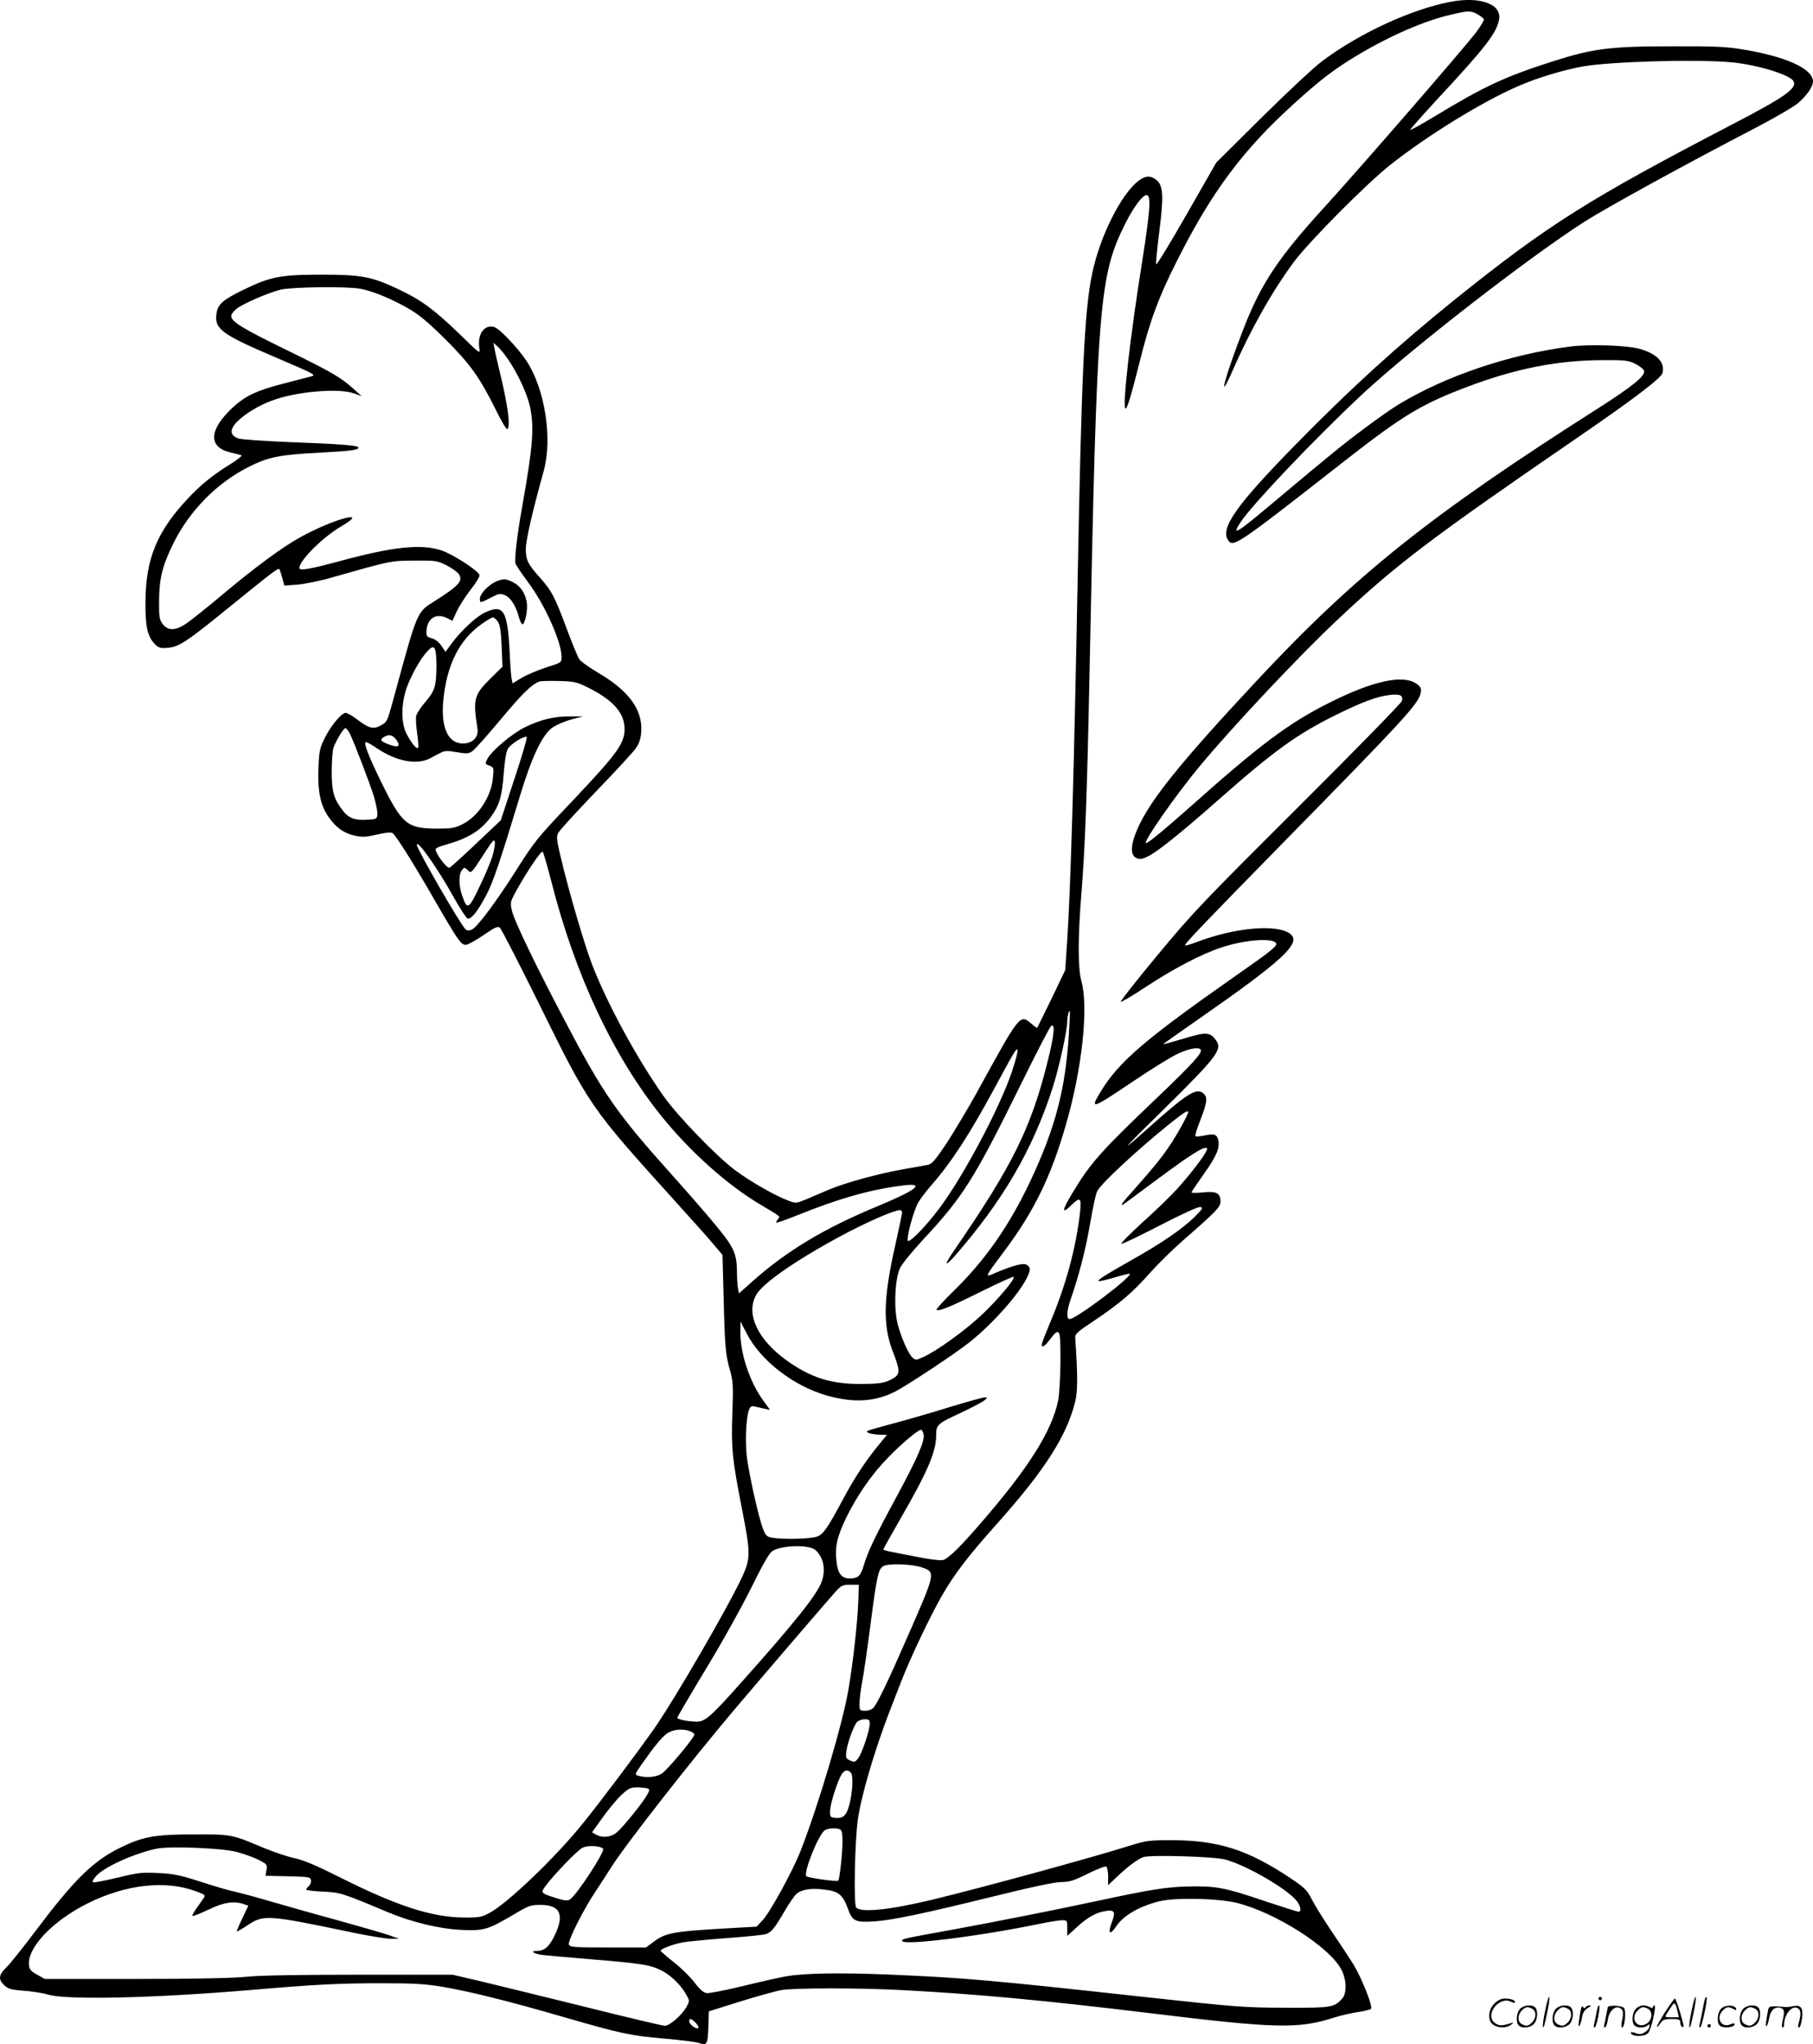<svg version="1.0" xmlns="http://www.w3.org/2000/svg"
  viewBox="0 0 1064.824 1200.366"
 preserveAspectRatio="xMidYMid meet">
<g transform="translate(-1.176,1200.588) scale(0.1,-0.1)"
fill="#000000" stroke="none">
<path d="M8530 11995 c-227 -43 -530 -182 -750 -346 -47 -34 -206 -183 -355
-330 l-270 -268 -175 -306 c-96 -168 -176 -299 -178 -291 -2 9 6 93 18 187 27
209 24 273 -14 306 -35 29 -64 29 -105 -1 -103 -76 -230 -329 -275 -548 -46
-223 -62 -578 -86 -1848 -20 -1064 -40 -1762 -61 -2078 l-11 -163 -80 -167
c-45 -92 -83 -169 -84 -171 -2 -2 -17 8 -34 23 -69 58 -66 61 -324 -409 -49
-88 -126 -217 -171 -287 -68 -102 -89 -127 -112 -132 -15 -3 -81 -15 -145 -26
-148 -26 -341 -79 -438 -120 -41 -17 -102 -43 -134 -57 -58 -24 -60 -24 -105
-7 -76 28 -225 113 -314 180 -109 82 -334 315 -417 432 -156 220 -331 542
-420 772 -45 115 -142 448 -185 633 -25 103 -26 121 -14 143 7 14 107 123 221
242 115 119 221 234 235 255 19 28 28 55 31 95 9 129 -72 241 -251 346 -54 32
-105 68 -113 81 -9 13 -42 93 -73 177 -72 192 -88 222 -152 295 -78 87 -89
110 -89 175 0 51 38 217 105 458 53 191 7 482 -100 645 -53 80 -162 194 -192
201 -58 15 -98 -43 -86 -124 6 -37 5 -36 -118 84 -146 141 -223 198 -352 259
-162 77 -220 88 -457 88 -240 0 -300 -11 -465 -92 -115 -56 -145 -83 -152
-138 -12 -89 29 -120 348 -256 252 -108 243 -103 194 -115 -22 -6 -93 -24
-157 -41 -147 -38 -213 -69 -285 -134 -144 -132 -152 -236 -18 -268 28 -6 56
-14 64 -16 8 -2 -18 -24 -60 -50 -110 -68 -178 -123 -257 -208 -180 -193 -244
-351 -246 -605 -1 -148 13 -206 59 -250 20 -19 32 -22 74 -18 66 6 112 37 371
248 253 205 277 223 283 213 3 -4 10 -28 17 -52 l12 -44 76 6 c42 3 136 22
207 43 349 99 341 97 480 98 123 1 133 0 188 -27 32 -16 65 -40 74 -53 26 -40
0 -68 -152 -164 -92 -57 -95 -64 -215 -505 -55 -203 -52 -196 -90 -218 -45
-25 -69 -20 -139 33 -29 22 -60 40 -69 40 -24 0 -87 -75 -123 -148 -30 -61
-33 -77 -37 -180 -5 -135 12 -217 62 -287 44 -61 88 -92 151 -106 45 -10 65
-9 130 6 51 12 82 15 92 9 19 -12 118 -169 239 -379 147 -255 165 -280 193
-277 13 1 59 27 103 57 68 47 83 53 96 43 8 -7 106 -197 218 -423 311 -631
305 -622 814 -1186 97 -107 198 -220 225 -253 l50 -59 7 -256 c7 -288 11 -333
39 -428 16 -59 18 -88 12 -247 -7 -207 -1 -267 57 -563 49 -250 50 -285 7
-383 -74 -166 -405 -738 -530 -915 -103 -145 -296 -402 -405 -538 -160 -201
-450 -479 -557 -535 -45 -24 -59 -27 -155 -26 -185 3 -386 68 -710 230 -151
76 -224 107 -277 118 -39 8 -125 37 -190 64 -180 76 -183 77 -408 76 -226 0
-297 -14 -429 -79 -160 -79 -269 -187 -497 -490 -70 -93 -146 -188 -168 -210
-48 -46 -51 -72 -14 -107 24 -22 40 -26 113 -32 47 -3 112 -13 145 -23 111
-32 613 -21 1185 27 385 33 523 40 771 40 195 0 258 -4 360 -21 163 -28 388
-84 699 -174 349 -101 399 -112 602 -130 98 -8 190 -20 205 -26 46 -17 52 -8
55 93 l3 93 182 57 c100 31 210 62 245 68 80 13 457 13 703 0 443 -23 844 -61
1455 -135 745 -91 875 -94 1083 -28 44 14 110 29 146 34 36 5 70 14 75 19 12
12 -52 175 -101 257 -21 34 -78 121 -127 193 -49 72 -103 159 -120 193 -28 55
-40 67 -125 124 -252 168 -426 223 -702 223 -126 0 -147 -3 -231 -29 -224 -71
-875 -249 -1173 -321 -250 -60 -418 -77 -445 -45 -15 18 -8 386 10 515 18 134
97 404 184 630 20 52 51 131 68 175 52 136 171 387 242 511 74 128 150 228
325 424 278 312 405 509 457 712 16 59 16 165 1 373 -2 28 6 36 110 105 152
102 228 167 326 278 45 51 134 139 197 194 197 172 220 196 220 228 0 50 -23
62 -101 54 -38 -4 -69 -4 -69 0 0 4 34 54 75 112 74 105 93 151 81 198 -8 31
-23 36 -80 24 -26 -5 -50 -7 -53 -4 -4 3 8 41 25 85 44 113 48 142 23 165 -41
37 -93 5 -326 -203 -181 -162 -158 -134 99 118 308 304 339 345 299 399 -35
48 -58 49 -189 9 -66 -19 -120 -35 -121 -33 -1 1 89 64 199 141 502 349 615
453 549 506 -74 60 -320 40 -548 -46 -36 -14 -68 -23 -71 -21 -6 7 95 113 603
631 692 705 768 789 781 852 5 24 1 34 -20 50 -77 61 -255 24 -517 -108 -235
-117 -407 -246 -809 -604 -157 -140 -262 -226 -268 -220 -13 13 176 283 313
448 199 240 588 653 818 869 344 323 547 476 1402 1063 327 224 494 351 501
380 15 61 -28 110 -126 140 -72 23 -297 31 -415 16 -359 -46 -736 -174 -1012
-342 -38 -23 -126 -85 -198 -139 -125 -93 -190 -146 -536 -436 -215 -181 -248
-201 -190 -113 71 106 437 491 711 747 288 269 981 807 1308 1016 130 83 598
340 995 546 119 62 237 130 261 152 51 44 86 96 86 125 0 76 -160 148 -421
190 -92 15 -169 18 -404 17 -367 0 -467 -13 -702 -88 -279 -89 -406 -148 -691
-321 -79 -48 -146 -85 -148 -82 -2 2 71 84 162 183 279 300 344 384 360 463
19 92 -110 140 -286 106z m160 -73 c18 -11 36 -24 37 -29 2 -6 -18 -40 -45
-76 -75 -98 -668 -782 -891 -1027 -271 -297 -371 -447 -474 -710 -110 -282
-158 -461 -68 -255 109 248 234 470 363 644 90 120 428 461 567 570 217 172
544 373 752 462 109 48 266 95 379 115 171 29 667 43 872 24 148 -14 340 -72
363 -110 25 -41 -48 -93 -360 -255 -840 -437 -1080 -588 -1621 -1022 -339
-273 -619 -527 -944 -859 -346 -353 -442 -489 -396 -559 30 -46 46 -36 686
465 344 269 454 335 732 439 275 103 521 151 775 152 141 1 157 -1 200 -22 27
-14 50 -32 51 -42 6 -30 -71 -92 -275 -222 -982 -625 -1421 -975 -2008 -1605
-445 -477 -619 -694 -692 -860 -42 -96 -44 -155 -8 -172 21 -10 33 -8 69 9 56
27 200 143 416 334 329 290 463 386 695 500 153 75 234 105 310 114 60 7 80
-3 70 -36 -4 -13 -279 -294 -610 -624 -561 -559 -618 -618 -825 -868 -122
-147 -220 -271 -216 -274 3 -3 70 36 148 88 163 107 327 193 443 231 135 45
301 58 321 26 10 -16 -23 -43 -235 -191 -534 -374 -687 -505 -793 -679 -68
-111 -56 -107 183 54 102 69 218 141 258 161 69 35 133 47 145 29 11 -18 -49
-84 -250 -276 -337 -321 -397 -388 -505 -568 -62 -102 -63 -126 -5 -69 52 51
61 44 51 -42 -23 -208 -83 -429 -175 -646 -27 -65 -50 -124 -50 -130 0 -21 18
-11 46 26 35 47 46 55 56 40 14 -21 9 -327 -6 -398 -38 -179 -173 -393 -451
-714 -125 -145 -191 -209 -224 -220 -13 -4 -72 3 -134 15 -62 12 -136 26 -164
32 -29 5 -53 12 -53 15 0 4 47 88 104 187 154 267 206 387 206 481 0 64 6 70
133 129 67 31 133 66 147 76 23 18 23 20 5 20 -11 0 -101 -25 -200 -55 -99
-31 -247 -74 -329 -96 -81 -21 -153 -42 -160 -46 -14 -9 27 -21 77 -22 l38 -1
-59 -72 c-70 -87 -135 -186 -199 -306 -88 -165 -114 -203 -149 -218 -35 -15
-197 -19 -266 -8 -34 6 -39 11 -57 58 -25 69 -77 300 -92 411 -12 92 -6 236
12 282 7 19 15 24 32 20 12 -3 38 -8 57 -13 l34 -7 -37 51 c-81 110 -137 277
-137 404 l1 63 35 -67 c82 -162 278 -313 476 -368 154 -43 278 -36 397 24 75
39 358 226 441 293 172 139 350 356 350 428 0 8 -9 19 -20 25 -20 11 -88 -8
-194 -54 -52 -23 -48 -16 62 130 177 236 277 440 366 752 94 325 132 686 89
837 -21 77 -21 258 1 525 20 244 33 592 46 1240 45 2239 56 2374 214 2689 48
94 98 161 122 161 28 0 21 -90 -26 -390 -71 -445 -115 -835 -99 -862 8 -13 33
68 84 272 60 241 111 380 220 595 203 404 387 651 690 925 150 136 236 202
370 282 195 116 393 202 550 238 103 24 113 24 155 2z m-6561 -1612 c72 -13
190 -62 285 -118 60 -34 116 -82 212 -177 146 -145 203 -225 296 -412 33 -68
64 -120 69 -117 21 12 3 145 -46 344 -12 52 -26 110 -29 129 l-6 34 21 -19
c72 -65 170 -246 194 -359 25 -120 17 -227 -46 -583 -32 -178 -47 -315 -39
-337 4 -11 38 -60 74 -109 98 -131 196 -350 196 -438 0 -33 -1 -33 -89 -61
-49 -16 -114 -43 -144 -61 l-55 -33 -6 31 c-3 17 -8 87 -11 156 -13 242 -36
279 -143 230 -51 -23 -139 -104 -194 -178 l-40 -54 -24 36 c-15 22 -37 39 -57
44 -30 8 -32 12 -30 47 5 72 59 103 123 70 l29 -15 25 55 c14 30 50 87 81 127
31 39 55 78 53 87 -4 24 -162 126 -227 146 -120 38 -283 20 -593 -64 -178 -48
-238 -58 -238 -41 0 45 138 182 246 245 179 105 -52 42 -246 -67 -104 -58
-262 -175 -445 -328 -93 -79 -193 -158 -221 -177 -64 -42 -106 -42 -138 0 -18
25 -21 42 -20 135 1 132 19 205 84 337 95 192 255 355 444 450 115 58 183 71
421 83 185 10 230 16 220 32 -7 11 -116 19 -410 30 -143 6 -275 15 -293 21
-50 17 -53 52 -8 98 46 47 129 97 209 126 141 52 389 73 477 41 l45 -16 -45
41 c-80 71 -128 99 -394 229 -264 129 -326 167 -326 200 0 11 15 30 33 44 41
31 185 93 257 111 66 16 392 20 469 5z m807 -1955 c13 -19 18 -57 22 -145 l5
-119 -71 -70 c-97 -96 -103 -120 -76 -293 8 -51 -28 -88 -86 -88 -86 0 -129
93 -115 248 19 208 91 355 218 448 33 24 65 44 73 44 7 0 21 -11 30 -25z
m-361 -253 c0 -124 -9 -153 -64 -217 -27 -31 -51 -68 -55 -83 -3 -15 0 -62 6
-104 6 -43 9 -81 5 -84 -9 -9 -42 32 -69 86 -32 64 -30 179 4 272 29 77 80
167 121 211 40 43 51 26 52 -81z m903 -140 c138 -71 202 -145 202 -237 0 -85
-44 -145 -304 -420 -212 -223 -223 -237 -336 -415 -115 -181 -225 -328 -256
-342 -17 -8 -27 -8 -38 1 -27 22 -285 470 -286 495 -1 38 122 -136 220 -313
35 -62 70 -116 78 -119 20 -7 61 44 110 138 39 73 83 203 197 580 70 232 132
362 192 404 24 16 73 37 110 47 l68 18 -75 0 c-92 1 -172 -18 -266 -64 -75
-37 -195 -138 -220 -186 -14 -28 -14 -30 12 -39 26 -10 27 -13 21 -71 -10
-111 -86 -227 -179 -273 -46 -23 -64 -26 -152 -26 -172 1 -203 26 -321 265
-77 157 -109 238 -95 243 5 2 35 -15 67 -37 113 -76 233 -99 311 -58 18 10 45
24 61 32 25 13 40 14 95 4 57 -10 70 -9 91 5 14 9 90 94 169 189 129 154 178
202 226 221 8 3 60 4 115 3 95 -3 104 -5 183 -45z m-1412 -263 c25 -50 120
-298 144 -377 11 -40 20 -85 18 -100 -3 -26 -6 -27 -62 -30 -72 -4 -107 10
-141 54 -53 69 -65 110 -65 231 0 61 5 124 11 140 16 43 59 113 69 113 5 0 17
-14 26 -31z m274 -38 c27 -39 11 -48 -46 -26 -48 18 -54 28 -26 44 29 17 50
12 72 -18z m694 -226 l-81 -246 -147 -139 c-81 -77 -151 -140 -155 -140 -19 0
-81 84 -81 109 0 6 26 18 58 26 134 38 206 82 267 164 50 69 65 120 75 252 5
70 14 129 24 147 14 26 84 72 111 72 6 0 -26 -110 -71 -245z m-129 -453 c-9
-31 -43 -113 -76 -181 -65 -137 -73 -141 -103 -54 -20 58 -21 123 -2 148 14
19 15 19 34 2 23 -21 18 -26 105 108 42 65 52 76 55 57 2 -12 -4 -48 -13 -80z
m344 -149 c140 -552 364 -1029 649 -1383 168 -208 384 -401 577 -516 129 -77
121 -70 105 -88 -7 -9 -11 -18 -9 -20 2 -2 54 16 114 40 260 105 450 158 643
180 119 13 62 -30 -159 -122 -313 -129 -534 -262 -734 -439 l-83 -74 -6 31
c-3 17 -6 61 -6 98 0 78 -12 118 -53 179 -35 52 -162 202 -327 386 -330 368
-404 475 -635 915 -168 319 -293 579 -306 636 -12 51 -11 53 26 121 67 120
146 236 154 227 5 -5 27 -82 50 -171z m3040 -905 c-20 -320 -79 -545 -225
-856 -123 -261 -263 -462 -447 -643 -61 -59 -108 -111 -105 -114 12 -12 80 16
265 108 101 50 185 88 188 85 11 -11 -90 -131 -188 -224 -102 -95 -264 -212
-345 -248 -40 -18 -43 -18 -61 -2 -25 23 -66 117 -87 196 -24 93 -16 269 14
330 12 25 76 103 143 175 224 240 295 353 553 876 96 196 182 361 190 369 27
22 20 -53 -20 -210 -97 -389 -206 -608 -543 -1099 -64 -93 -66 -112 -3 -42
282 323 458 623 576 989 37 114 86 337 86 390 0 29 9 66 15 60 2 -2 -1 -65 -6
-140z m-334 -215 c-70 -210 -286 -617 -428 -805 -81 -108 -179 -207 -184 -187
-6 26 36 180 62 224 13 22 47 67 76 100 119 136 223 296 374 575 116 215 129
237 133 218 2 -9 -13 -65 -33 -125z m1035 -238 c0 -15 -68 -138 -111 -200 -50
-74 -89 -121 -206 -254 -67 -74 -80 -91 -69 -91 2 0 90 65 197 145 206 153
285 203 300 188 10 -10 -74 -125 -174 -237 -39 -43 -132 -133 -206 -199 -73
-67 -129 -123 -123 -125 6 -2 108 47 226 108 128 66 224 110 237 108 19 -3 15
-10 -36 -61 -67 -66 -196 -155 -370 -252 -155 -88 -202 -118 -190 -122 6 -2
48 8 95 22 46 14 85 23 87 21 16 -16 -315 -266 -353 -266 -20 0 -18 46 6 116
49 140 90 300 115 449 15 88 33 172 41 186 24 47 237 244 428 398 82 65 106
80 106 66z m-1680 -589 c0 -7 -18 -94 -40 -192 -71 -312 -74 -471 -14 -626 43
-111 43 -131 2 -156 -48 -28 -79 -33 -202 -33 -167 1 -283 38 -421 136 -173
123 -245 276 -182 387 40 73 267 226 545 371 140 72 267 126 300 127 6 0 12
-6 12 -14z m126 -1302 c9 -37 -32 -133 -159 -368 -124 -229 -168 -321 -191
-399 -19 -65 -33 -79 -82 -80 -48 -1 -71 27 -79 97 -11 86 3 148 56 258 65
133 153 260 248 356 76 79 175 162 192 162 5 0 12 -12 15 -26z m-634 -681 c46
-42 61 -113 36 -184 -25 -73 -154 -236 -463 -582 -191 -215 -222 -242 -275
-241 -54 2 -110 13 -110 23 0 5 77 136 171 292 95 156 214 371 266 477 65 132
103 198 120 209 55 36 218 40 255 6z m623 -101 c83 -28 84 -26 -83 -407 -114
-261 -176 -390 -200 -417 -9 -11 -29 -18 -49 -18 -32 0 -33 1 -33 44 0 24 7
80 15 123 9 43 31 198 50 344 36 276 44 315 72 337 25 18 168 15 228 -6z
m-372 -194 c-5 -131 -30 -358 -58 -523 -34 -200 -176 -680 -282 -950 -46 -117
-178 -358 -223 -406 l-35 -37 -110 -6 c-392 -22 -422 -27 -504 -90 l-35 -26
-223 0 c-201 0 -224 2 -230 17 -8 21 87 209 161 319 28 42 67 102 87 134 82
131 475 633 731 935 202 238 565 661 595 693 27 28 38 32 80 32 l49 0 -3 -92z
m67 -725 c0 -38 -47 -178 -70 -205 -16 -20 -21 -21 -45 -10 -26 12 -27 16 -22
56 8 54 44 151 63 171 9 8 29 15 45 15 25 0 29 -4 29 -27z m-1056 -43 c14 -5
26 -14 26 -19 0 -19 -161 -212 -193 -231 -32 -20 -89 -25 -135 -12 -23 7 -23
8 18 67 78 111 122 164 153 184 34 22 90 27 131 11z m946 -245 c16 -20 7 -141
-16 -208 -17 -49 -37 -62 -85 -55 -21 3 -24 8 -22 44 3 45 45 175 68 211 18
27 37 29 55 8z m-1196 -91 c14 -5 14 -9 0 -35 -20 -40 -139 -188 -177 -221
-35 -31 -85 -37 -125 -15 l-23 13 62 87 c34 47 83 107 110 132 42 39 54 45 93
45 24 0 51 -3 60 -6z m1130 -240 c12 -5 16 -21 16 -74 0 -62 -17 -220 -25
-228 -7 -7 -178 17 -187 26 -20 20 73 250 109 271 20 12 63 14 87 5z m-1390
-114 c14 -14 -156 -274 -195 -298 -14 -9 -33 -7 -81 8 -91 29 -92 30 -63 70
53 71 190 213 219 226 32 15 103 11 120 -6z m-2152 -19 c42 -11 100 -32 128
-46 50 -26 52 -28 47 -60 l-6 -34 132 -3 c125 -3 132 -4 135 -24 2 -11 -4 -27
-13 -34 -8 -7 -15 -16 -15 -20 0 -4 44 -10 98 -12 103 -5 113 -8 377 -119 145
-61 307 -100 440 -106 129 -6 154 2 305 91 87 52 99 56 156 56 115 0 142 -56
85 -176 -32 -68 -61 -94 -104 -94 -44 0 -23 -17 30 -24 27 -3 158 -15 293 -26
277 -23 333 -31 394 -59 56 -24 120 -83 153 -139 26 -44 26 -44 8 -79 -26 -48
-100 -113 -128 -113 -13 0 -224 50 -468 111 -244 60 -519 128 -612 150 l-167
39 -548 0 c-360 0 -586 -4 -662 -12 -75 -8 -301 -13 -650 -13 l-535 0 -45 25
c-37 21 -46 31 -48 57 -10 102 139 259 343 361 226 113 459 139 640 71 51 -19
55 -22 43 -39 -7 -11 -26 -37 -42 -60 -16 -22 -27 -43 -24 -45 3 -3 45 14 94
37 91 44 152 53 212 31 l22 -8 -35 -74 c-20 -41 -34 -75 -32 -77 1 -2 31 15
65 38 94 62 115 60 627 -47 94 -19 190 -35 215 -34 l45 0 -55 20 c-30 11 -170
51 -310 90 -140 38 -322 90 -405 114 -82 24 -172 48 -200 54 -27 5 -115 31
-195 57 -124 40 -160 47 -250 51 -94 5 -119 2 -237 -27 -73 -17 -138 -30 -144
-28 -7 2 -1 16 15 35 44 53 224 135 357 163 78 16 383 4 471 -19z m5808 -45
c132 -37 380 -183 423 -250 20 -30 22 -56 5 -56 -7 0 -98 29 -203 64 -232 79
-284 88 -450 84 -128 -4 -207 -16 -525 -84 -257 -55 -570 -117 -830 -165 -319
-58 -320 -58 -320 -70 0 -30 446 25 814 101 54 11 111 20 127 20 28 0 29 -2
29 -46 l0 -46 56 51 c62 57 111 85 164 94 58 11 66 -2 41 -67 -24 -65 -10 -77
27 -21 44 64 134 116 252 146 91 23 345 18 455 -9 229 -57 547 -260 615 -392
31 -59 33 -139 5 -170 -47 -52 -61 -55 -335 -54 -242 1 -283 4 -815 62 -930
102 -1071 114 -1515 133 -291 12 -498 8 -605 -11 -33 -6 -145 -31 -248 -56
-103 -25 -200 -44 -214 -42 -19 2 -40 20 -72 62 -24 32 -78 85 -120 118 -42
33 -77 64 -79 68 -4 10 71 39 130 50 26 5 142 16 257 25 115 8 220 19 233 24
31 12 48 32 106 131 27 47 59 93 70 103 30 28 88 37 165 27 84 -10 109 -30
139 -113 26 -73 44 -81 154 -74 110 8 278 43 689 144 230 57 370 87 410 87 51
1 75 9 157 50 53 26 102 45 107 41 6 -3 11 -29 11 -58 l0 -51 48 45 c65 63
127 109 160 120 45 14 418 3 482 -15z m-3111 -960 c12 -13 18 -26 13 -30 -12
-7 -52 22 -52 40 0 21 13 17 39 -10z M2925 8591 c-46 -21 -95 -73 -95 -102 0
-25 5 -24 66 8 45 24 54 25 81 14 33 -13 65 -63 82 -128 7 -24 16 -43 21 -43
15 0 32 81 26 125 -11 72 -50 117 -121 138 -11 4 -38 -2 -60 -12z M9086 194
c-10 -47 -15 -88 -12 -91 5 -6 9 7 30 110 7 37 10 67 6 67 -4 0 -15 -39 -24
-86z M9400 270 c0 -5 5 -10 10 -10 6 0 10 5 10 10 0 6 -4 10 -10 10 -5 0 -10
-4 -10 -10z M9946 194 c-10 -47 -15 -88 -12 -91 5 -6 9 7 30 110 7 37 10 67 6
67 -4 0 -15 -39 -24 -86z M10026 269 c-3 -8 -10 -41 -16 -74 -6 -33 -14 -68
-16 -77 -3 -10 -1 -18 3 -18 10 0 46 171 38 178 -2 3 -7 -1 -9 -9z M8789 241
c-38 -38 -41 -101 -7 -125 29 -20 79 -20 104 0 18 14 18 15 1 10 -53 -17 -69
-17 -92 -2 -69 45 21 166 94 126 12 -6 21 -7 21 -1 0 12 -25 21 -62 21 -19 0
-39 -10 -59 -29z M9790 189 c-28 -45 -49 -83 -47 -85 2 -3 12 7 21 21 14 21
24 25 66 25 43 0 50 -3 50 -19 0 -11 5 -23 10 -26 6 -3 10 -3 10 1 0 20 -44
164 -51 164 -4 0 -30 -37 -59 -81z m75 4 l7 -33 -42 0 c-42 0 -42 0 -28 23 8
12 21 32 29 44 15 25 22 18 34 -34z M8940 210 c-22 -22 -27 -79 -8 -98 19 -19
66 -14 88 8 22 22 27 79 8 98 -19 19 -66 14 -88 -8z m71 0 c25 -14 25 -54 -1
-80 -23 -23 -33 -24 -61 -10 -25 14 -25 54 1 80 23 23 33 24 61 10z M9150 210
c-22 -22 -27 -79 -8 -98 19 -19 66 -14 88 8 22 22 27 79 8 98 -19 19 -66 14
-88 -8z m71 0 c25 -14 25 -54 -1 -80 -23 -23 -33 -24 -61 -10 -25 14 -25 54 1
80 23 23 33 24 61 10z M9296 204 c-3 -16 -8 -47 -11 -69 -8 -51 10 -26 19 27
5 27 15 42 34 53 18 10 22 14 10 15 -9 0 -20 -5 -24 -11 -5 -8 -9 -8 -14 1 -5
8 -10 3 -14 -16z M9397 223 c-2 -4 -7 -26 -11 -48 -4 -22 -9 -48 -12 -57 -3
-10 -1 -18 4 -18 4 0 14 28 20 62 11 58 10 81 -1 61z M9455 220 c-1 -3 -5 -23
-9 -45 -4 -22 -9 -48 -12 -57 -3 -10 -1 -18 4 -18 5 0 13 20 17 45 7 53 44 87
74 68 17 -11 19 -28 8 -80 -4 -18 -3 -33 2 -33 16 0 24 99 11 115 -12 14 -87
18 -95 5z M9620 210 c-22 -22 -27 -79 -8 -98 7 -7 24 -12 38 -12 14 0 31 5 38
12 9 9 12 8 12 -5 0 -9 -12 -24 -26 -34 -21 -13 -32 -15 -55 -6 -16 6 -29 8
-29 3 0 -24 81 -27 102 -2 18 19 50 162 37 162 -5 0 -9 -5 -9 -10 0 -7 -6 -7
-19 0 -30 16 -59 12 -81 -10z m71 0 c29 -16 25 -65 -6 -86 -56 -37 -103 28
-55 76 23 23 33 24 61 10z M10121 211 c-23 -23 -28 -80 -9 -99 19 -19 88 -13
88 9 0 5 -11 4 -24 -2 -54 -25 -89 38 -46 81 23 23 33 24 62 9 16 -9 19 -8 16
3 -8 22 -64 22 -87 -1z M10250 210 c-22 -22 -27 -79 -8 -98 19 -19 66 -14 88
8 22 22 27 79 8 98 -19 19 -66 14 -88 -8z m71 0 c25 -14 25 -54 -1 -80 -23
-23 -33 -24 -61 -10 -25 14 -25 54 1 80 23 23 33 24 61 10z M10396 201 c-3
-14 -8 -44 -11 -66 -8 -51 10 -26 19 27 8 41 35 63 66 53 22 -7 24 -21 11 -77
-5 -22 -5 -38 0 -38 5 0 9 6 9 13 0 68 51 125 85 97 15 -13 15 -35 -1 -92 -3
-10 -1 -18 4 -18 6 0 13 23 17 50 9 63 -5 84 -49 76 -17 -4 -35 -6 -41 -6
-101 8 -104 7 -109 -19z M10040 110 c0 -5 5 -10 10 -10 6 0 10 5 10 10 0 6 -4
10 -10 10 -5 0 -10 -4 -10 -10z"/>
</g>
</svg>
